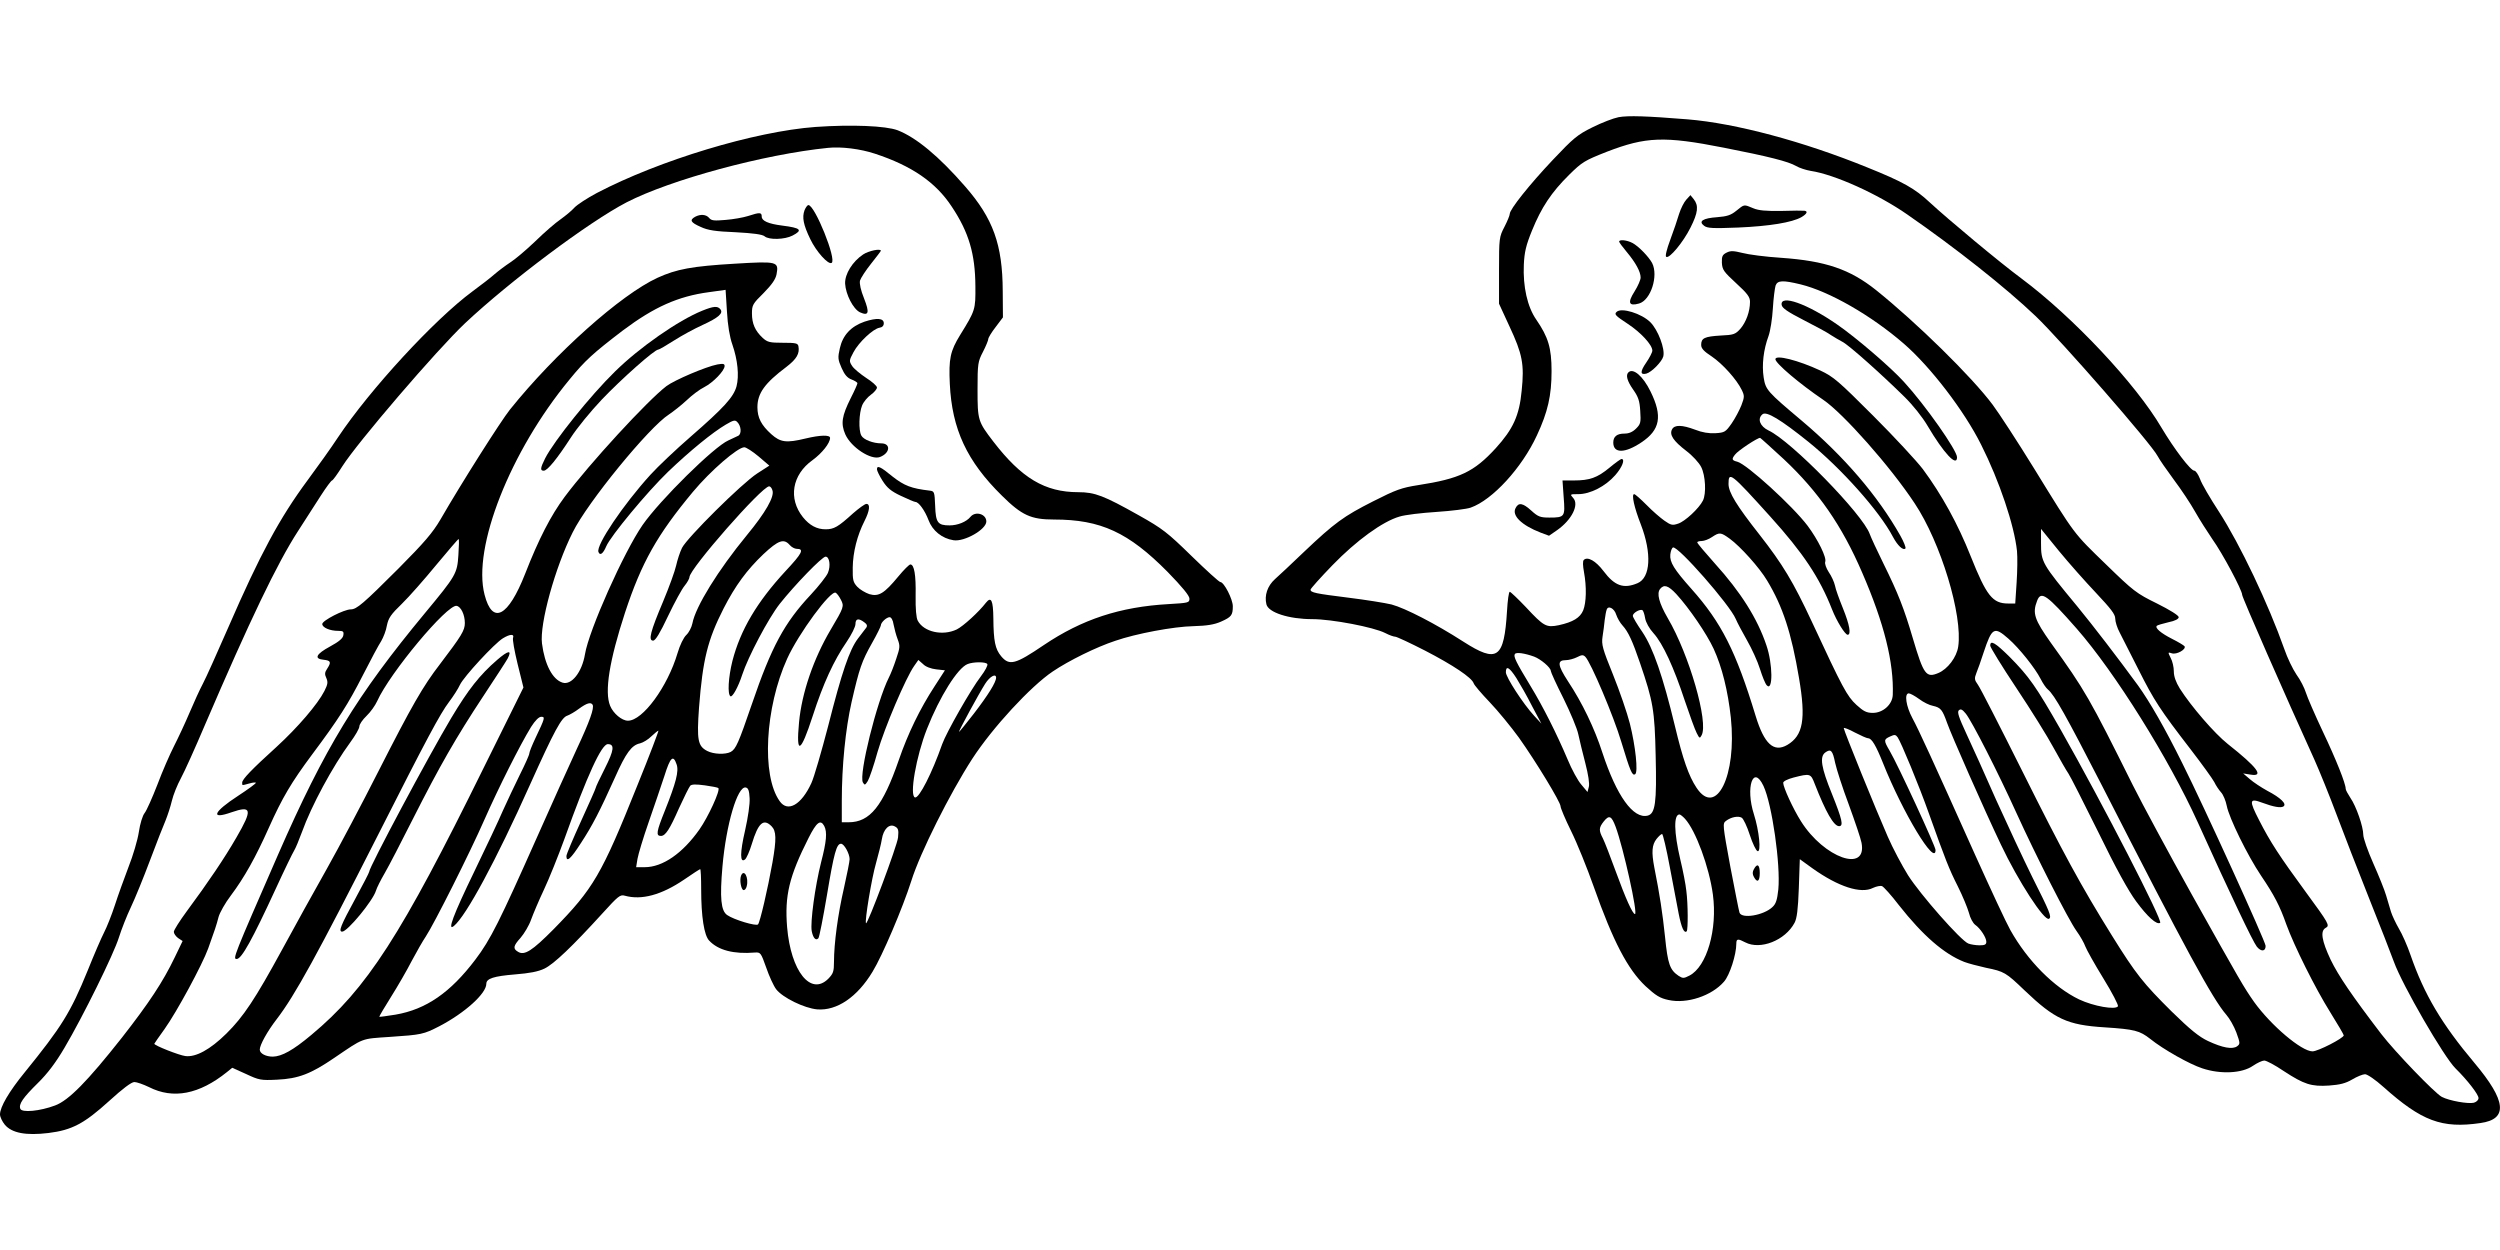 <?xml version="1.0" standalone="no"?>
<!DOCTYPE svg PUBLIC "-//W3C//DTD SVG 20010904//EN"
 "http://www.w3.org/TR/2001/REC-SVG-20010904/DTD/svg10.dtd">
<svg version="1.0" xmlns="http://www.w3.org/2000/svg"
 width="1280pt" height="640pt" viewBox="0 0 1280 640"
 preserveAspectRatio="xMidYMid meet">
<g transform="translate(0,640) scale(0.1,-0.1)"
fill="#000000" stroke="none">
<path d="M8287 5800 c-26 -5 -86 -28 -134 -52 -77 -38 -98 -56 -202 -166 -121
-128 -221 -254 -221 -277 0 -7 -12 -37 -27 -66 -27 -52 -28 -57 -28 -224 l0
-170 53 -115 c67 -143 77 -195 63 -330 -12 -128 -44 -197 -133 -295 -111 -121
-184 -156 -398 -189 -83 -13 -112 -23 -230 -83 -150 -76 -196 -109 -355 -260
-60 -58 -127 -120 -147 -138 -39 -35 -55 -84 -44 -129 10 -42 115 -76 235 -76
100 0 314 -41 373 -71 21 -11 44 -19 52 -19 7 0 76 -32 152 -71 143 -74 239
-138 249 -167 3 -10 40 -53 83 -98 42 -44 109 -126 149 -181 88 -124 213 -330
213 -351 0 -9 24 -66 54 -127 30 -60 82 -189 116 -285 99 -280 174 -423 265
-509 52 -48 74 -62 118 -71 93 -21 221 21 284 94 29 33 63 138 63 195 0 25 8
26 46 6 77 -40 204 10 252 100 12 22 18 68 22 178 l5 148 65 -47 c132 -94 248
-132 310 -100 17 8 38 12 46 9 8 -3 47 -46 86 -97 123 -156 231 -250 335 -291
21 -8 71 -21 111 -30 94 -19 102 -24 198 -116 154 -147 218 -177 410 -189 154
-10 179 -17 233 -59 67 -54 202 -130 267 -151 93 -31 203 -26 259 13 22 15 48
27 58 27 11 0 56 -24 100 -54 104 -68 141 -80 232 -74 55 4 84 11 118 31 25
15 55 27 66 27 12 0 54 -29 94 -65 196 -175 299 -214 497 -185 142 20 133 113
-31 308 -168 200 -257 350 -327 552 -16 47 -43 108 -60 136 -16 28 -34 66 -40
85 -6 19 -17 57 -25 84 -8 28 -38 102 -66 165 -28 63 -51 129 -51 146 0 41
-36 146 -66 189 -13 20 -24 40 -24 46 0 27 -49 150 -117 293 -41 87 -80 177
-87 200 -7 23 -28 65 -48 92 -19 28 -47 86 -62 130 -82 232 -227 537 -335 704
-45 69 -89 144 -97 168 -9 23 -22 42 -29 42 -19 0 -103 111 -168 220 -132 225
-453 567 -717 764 -111 82 -376 303 -470 390 -76 71 -136 105 -320 179 -327
133 -674 226 -920 246 -211 17 -303 20 -353 11z m538 -156 c230 -45 332 -71
371 -94 17 -10 51 -21 75 -25 121 -18 343 -118 494 -223 247 -171 504 -374
659 -522 132 -127 592 -654 623 -715 8 -16 46 -71 83 -121 37 -49 86 -123 109
-164 23 -41 63 -103 88 -140 53 -74 153 -262 153 -286 0 -13 219 -512 370
-844 26 -58 77 -184 113 -280 36 -96 111 -290 167 -430 56 -140 113 -286 127
-325 43 -119 256 -487 315 -545 62 -61 118 -134 118 -152 0 -10 -10 -20 -24
-24 -29 -7 -126 10 -164 30 -36 19 -240 231 -310 322 -152 199 -219 298 -259
380 -46 98 -54 147 -26 163 23 12 18 21 -103 186 -132 180 -181 255 -237 365
-53 103 -51 115 16 90 56 -21 95 -28 108 -19 19 12 -13 44 -82 80 -31 17 -72
44 -90 60 l-34 29 38 -6 c71 -12 36 36 -117 157 -68 54 -187 192 -245 283 -21
34 -31 63 -31 88 0 22 -7 53 -16 69 -15 30 -15 31 6 24 24 -8 74 20 65 36 -4
5 -32 22 -64 38 -57 29 -89 56 -78 67 3 3 29 11 59 18 35 7 53 17 53 26 0 9
-45 37 -111 70 -106 52 -120 63 -261 200 -168 163 -156 146 -367 489 -85 138
-181 285 -213 328 -107 144 -391 422 -598 588 -133 106 -257 149 -485 165 -80
5 -170 17 -199 25 -45 11 -60 12 -80 2 -22 -11 -26 -19 -25 -52 2 -36 9 -46
73 -105 58 -53 71 -71 71 -95 0 -50 -20 -104 -49 -138 -26 -29 -35 -32 -102
-35 -82 -5 -99 -13 -99 -48 0 -18 14 -33 54 -59 56 -38 128 -118 154 -172 14
-29 14 -36 -2 -78 -10 -25 -32 -67 -50 -93 -31 -44 -36 -47 -83 -50 -33 -2
-69 4 -104 18 -67 25 -105 26 -118 2 -15 -28 7 -60 72 -110 32 -24 66 -61 77
-83 22 -43 27 -136 9 -172 -20 -40 -92 -107 -127 -118 -29 -10 -37 -8 -70 15
-20 14 -62 50 -92 81 -30 30 -58 55 -63 55 -15 0 0 -68 34 -155 57 -148 50
-273 -17 -301 -71 -30 -117 -14 -174 62 -40 53 -82 76 -101 57 -6 -6 -5 -29 1
-62 14 -76 12 -156 -4 -196 -16 -38 -52 -60 -125 -76 -64 -13 -76 -7 -169 93
-41 43 -78 78 -82 78 -5 0 -11 -44 -14 -97 -15 -246 -49 -270 -224 -158 -143
92 -297 171 -367 190 -33 8 -133 24 -222 35 -168 21 -193 26 -193 41 0 5 50
61 112 125 123 127 257 224 343 249 28 9 114 19 191 24 76 5 155 15 174 22
111 39 262 203 339 370 56 120 75 204 75 329 0 119 -17 174 -78 263 -46 66
-69 170 -64 282 3 64 11 99 42 175 48 118 99 195 190 285 67 66 79 73 193 118
200 77 294 81 598 21z m394 -700 c147 -36 362 -159 529 -304 136 -118 309
-343 396 -518 93 -185 169 -411 183 -543 3 -31 2 -104 -2 -163 l-7 -106 -36 0
c-80 0 -111 39 -192 242 -65 164 -148 315 -245 446 -32 42 -146 165 -254 273
-178 178 -203 200 -271 232 -114 53 -230 82 -230 58 0 -21 124 -126 245 -208
102 -69 344 -342 468 -530 134 -201 247 -574 223 -734 -8 -54 -54 -115 -102
-135 -62 -26 -75 -9 -130 177 -45 153 -75 230 -151 384 -33 67 -64 134 -70
151 -35 100 -402 476 -518 530 -44 21 -59 60 -31 83 20 17 93 -27 236 -142
166 -134 363 -354 432 -486 24 -45 52 -71 64 -59 3 4 -8 33 -26 65 -116 205
-288 406 -505 589 -177 149 -185 158 -195 221 -10 65 -1 143 25 213 9 25 19
88 22 140 3 52 10 105 14 118 10 27 37 28 128 6z m-86 -895 c178 -167 298
-341 401 -580 113 -260 163 -462 157 -627 -2 -49 -50 -92 -102 -92 -32 0 -48
8 -84 41 -48 44 -71 87 -228 425 -96 206 -150 295 -268 446 -118 150 -159 217
-159 260 0 66 11 58 214 -167 168 -186 252 -312 316 -475 24 -61 67 -130 80
-130 19 0 10 51 -24 135 -19 47 -38 99 -41 117 -4 18 -18 49 -32 69 -13 20
-21 43 -18 52 9 21 -37 114 -90 185 -77 102 -312 316 -360 328 -28 7 -30 13
-12 36 15 21 119 89 129 86 4 -2 58 -51 121 -109z m1598 -684 c77 -82 99 -110
99 -132 0 -16 10 -48 23 -72 12 -23 55 -109 96 -189 80 -159 110 -205 268
-410 57 -74 111 -149 120 -166 8 -17 24 -41 35 -53 11 -12 24 -43 29 -69 12
-62 106 -254 176 -358 67 -99 96 -155 129 -249 40 -110 148 -327 225 -450 38
-61 69 -114 69 -118 0 -14 -132 -82 -160 -82 -56 0 -212 132 -299 253 -52 74
-70 105 -319 550 -118 212 -254 464 -302 560 -223 448 -244 485 -419 728 -85
120 -96 152 -71 216 20 53 50 31 203 -143 196 -224 472 -666 619 -990 170
-376 282 -611 303 -638 22 -27 45 -25 45 4 0 21 -316 715 -426 934 -91 184
-167 315 -227 399 -106 145 -229 305 -311 405 -182 220 -186 227 -186 325 l0
72 91 -112 c50 -61 136 -158 190 -215z m-1875 277 c55 -40 153 -149 192 -215
80 -133 124 -267 163 -499 36 -211 21 -294 -60 -342 -69 -40 -118 4 -162 148
-101 332 -175 478 -329 651 -89 100 -112 137 -108 176 2 18 8 34 14 36 26 8
291 -294 321 -366 8 -19 34 -68 58 -110 24 -42 54 -107 66 -146 12 -38 27 -76
35 -84 32 -34 31 109 -2 205 -46 137 -131 272 -264 419 -49 55 -90 103 -90
108 0 4 10 7 23 7 12 0 36 9 52 20 39 26 45 25 91 -8z m-273 -284 c66 -72 156
-204 191 -280 43 -94 73 -215 88 -353 31 -296 -75 -511 -176 -358 -40 60 -70
147 -110 314 -62 257 -112 401 -167 483 -27 39 -49 76 -49 83 0 15 37 36 49
29 5 -3 11 -22 14 -41 4 -22 21 -53 43 -77 48 -53 104 -175 160 -345 25 -74
52 -149 61 -166 14 -28 16 -29 25 -12 37 65 -63 413 -173 600 -45 78 -58 127
-39 150 20 24 41 18 83 -27z m-308 -105 c6 -18 20 -42 32 -55 30 -33 51 -79
90 -193 67 -196 75 -241 80 -475 6 -241 -2 -296 -41 -306 -74 -18 -159 101
-232 323 -40 124 -103 255 -176 365 -54 83 -56 108 -11 108 15 0 41 7 57 15
25 13 32 13 43 2 28 -28 145 -304 184 -435 47 -155 56 -175 71 -166 16 10 2
143 -27 259 -14 55 -53 168 -86 250 -54 133 -60 155 -54 195 4 25 9 63 11 85
3 22 7 46 10 53 7 24 39 8 49 -25z m2008 -123 c56 -49 137 -151 165 -206 11
-22 28 -47 37 -54 34 -28 93 -134 276 -490 432 -846 567 -1094 638 -1176 16
-18 39 -58 51 -90 20 -55 20 -59 4 -71 -24 -17 -74 -8 -149 27 -45 21 -91 58
-186 151 -145 144 -183 191 -306 389 -158 254 -250 423 -460 844 -113 226
-214 424 -226 440 -18 25 -19 32 -8 60 7 17 24 64 37 105 43 129 54 135 127
71z m-2428 -92 c34 -13 85 -56 85 -73 0 -6 29 -70 65 -141 35 -71 70 -154 76
-184 6 -30 23 -97 36 -148 15 -58 22 -104 18 -120 l-7 -27 -31 37 c-18 20 -50
79 -71 130 -56 132 -126 271 -190 376 -74 122 -88 151 -80 163 6 11 49 5 99
-13z m-91 -110 c18 -29 55 -93 80 -143 l48 -90 -37 40 c-57 62 -145 198 -145
223 0 36 18 26 54 -30z m2062 -107 c21 -16 53 -32 71 -35 40 -9 48 -20 72 -87
20 -58 190 -444 276 -624 88 -186 223 -394 246 -379 15 9 4 35 -86 214 -45 91
-128 269 -185 395 -56 127 -124 279 -152 338 -39 84 -48 111 -39 120 10 9 18
5 36 -17 32 -40 166 -303 258 -506 101 -222 266 -547 309 -607 19 -26 39 -62
45 -79 6 -16 47 -90 92 -163 45 -73 78 -137 75 -143 -12 -20 -125 0 -199 35
-129 62 -264 198 -352 355 -21 37 -101 209 -179 382 -222 495 -289 641 -323
704 -32 60 -42 126 -18 126 7 0 31 -13 53 -29z m-261 -201 c18 0 40 -37 76
-127 101 -254 269 -532 269 -445 0 19 -193 437 -235 508 -31 53 -31 58 2 73
23 11 29 10 39 -4 17 -24 109 -246 160 -390 85 -238 103 -284 148 -373 25 -50
50 -111 57 -136 6 -26 21 -53 32 -61 26 -18 57 -65 57 -87 0 -14 -8 -18 -34
-18 -19 0 -45 4 -58 9 -38 14 -247 252 -309 350 -31 50 -78 138 -104 198 -59
134 -225 543 -225 555 0 4 25 -5 56 -22 31 -16 62 -30 69 -30z m-169 -126 c7
-32 38 -129 70 -214 31 -85 61 -173 65 -195 30 -156 -192 -78 -310 110 -40 63
-91 174 -91 197 0 8 23 19 53 27 86 22 88 21 109 -34 56 -143 97 -215 124
-215 24 0 16 34 -36 164 -56 137 -64 191 -35 213 29 21 38 11 51 -53z m-367
-118 c44 -94 88 -403 76 -530 -6 -54 -12 -74 -31 -91 -45 -42 -158 -61 -168
-27 -3 9 -24 116 -47 236 -39 212 -40 220 -22 233 26 20 64 27 81 16 8 -5 27
-44 41 -88 14 -43 32 -81 40 -83 19 -6 8 104 -19 189 -44 137 -4 257 49 145z
m-402 -168 c55 -60 124 -247 143 -388 24 -179 -31 -369 -120 -415 -29 -15 -34
-15 -56 -1 -44 30 -55 59 -69 199 -13 124 -27 215 -55 356 -15 79 -12 115 11
145 11 14 24 26 29 26 4 0 22 -75 39 -167 18 -93 38 -201 46 -242 14 -71 28
-102 41 -89 7 8 7 138 -2 207 -3 31 -17 103 -31 161 -33 141 -34 230 -4 230 4
0 17 -10 28 -22z m-355 -41 c40 -108 115 -447 99 -447 -12 0 -48 80 -99 220
-27 74 -56 149 -65 167 -22 42 -21 55 4 87 28 35 40 29 61 -27z"/>
<path d="M8634 5378 c-12 -13 -28 -45 -37 -73 -8 -27 -28 -87 -45 -132 -19
-51 -27 -85 -21 -88 16 -11 87 75 124 149 39 77 43 113 17 146 l-17 21 -21
-23z"/>
<path d="M8890 5321 c-28 -23 -48 -29 -98 -33 -73 -5 -98 -21 -67 -44 17 -13
45 -14 175 -9 161 7 275 26 323 53 29 17 35 31 15 33 -7 1 -60 1 -118 -1 -79
-1 -116 2 -144 14 -48 20 -44 21 -86 -13z"/>
<path d="M8290 5163 c0 -4 17 -27 38 -52 46 -55 72 -102 72 -132 0 -12 -14
-44 -31 -71 -37 -58 -30 -77 23 -62 60 17 100 142 67 207 -17 32 -70 87 -101
103 -28 15 -68 19 -68 7z"/>
<path d="M8277 4803 c-13 -12 -7 -19 57 -61 67 -44 126 -108 126 -137 0 -9
-14 -36 -31 -61 -32 -46 -32 -65 0 -57 27 7 80 61 87 88 10 39 -27 136 -66
175 -45 45 -149 77 -173 53z"/>
<path d="M8337 4493 c-14 -14 -6 -44 25 -88 26 -37 33 -57 36 -109 4 -59 2
-67 -21 -90 -18 -18 -37 -26 -60 -26 -38 0 -57 -15 -57 -46 0 -56 59 -56 144
1 96 64 109 134 47 260 -39 80 -90 123 -114 98z"/>
<path d="M8240 4005 c-62 -51 -100 -65 -183 -65 l-57 0 6 -86 c8 -100 6 -104
-73 -104 -46 0 -58 4 -92 35 -44 40 -66 44 -81 14 -21 -38 30 -88 128 -126
l43 -16 42 29 c75 53 113 130 82 164 -18 20 -17 20 26 20 61 0 139 40 189 97
36 41 52 83 32 83 -4 0 -32 -20 -62 -45z"/>
<path d="M9122 4839 c2 -16 31 -36 113 -78 61 -31 124 -65 140 -77 17 -11 43
-26 58 -34 31 -15 196 -162 317 -281 45 -44 93 -105 119 -149 82 -139 151
-214 151 -161 0 35 -162 266 -272 386 -67 74 -244 226 -341 293 -154 107 -293
156 -285 101z"/>
<path d="M10190 3094 c0 -8 60 -106 134 -217 74 -111 160 -249 191 -307 32
-58 65 -116 75 -130 10 -14 78 -149 153 -300 90 -185 154 -301 194 -355 59
-80 105 -121 123 -110 15 9 -289 600 -511 992 -125 219 -160 269 -261 371 -72
71 -98 87 -98 56z"/>
<path d="M8980 1950 c-8 -14 -8 -26 0 -40 17 -32 30 -23 30 20 0 43 -13 52
-30 20z"/>
<path d="M4175 5750 c-311 -23 -798 -170 -1119 -338 -49 -26 -101 -60 -115
-75 -14 -16 -46 -42 -71 -60 -25 -17 -83 -67 -130 -113 -47 -45 -104 -93 -128
-108 -23 -15 -59 -42 -80 -60 -20 -18 -71 -57 -113 -88 -194 -143 -525 -502
-689 -748 -34 -52 -105 -151 -156 -220 -142 -192 -242 -377 -405 -752 -56
-128 -114 -258 -130 -288 -16 -30 -47 -98 -69 -150 -22 -52 -58 -129 -79 -170
-21 -41 -60 -130 -85 -197 -26 -67 -55 -132 -65 -145 -11 -13 -24 -56 -30 -97
-6 -41 -30 -122 -53 -180 -22 -58 -54 -146 -70 -196 -16 -49 -41 -112 -55
-139 -14 -27 -52 -115 -84 -195 -88 -216 -134 -289 -323 -522 -80 -98 -126
-177 -126 -215 0 -12 11 -36 25 -53 36 -42 107 -56 223 -42 121 15 183 48 312
165 68 62 113 96 128 96 12 0 46 -12 75 -26 124 -63 257 -37 399 77 l27 22 71
-32 c66 -31 76 -33 158 -29 110 5 174 30 294 112 152 103 134 97 283 107 164
11 173 13 255 55 130 68 240 167 240 217 0 27 38 39 147 48 74 6 118 14 151
30 49 24 143 114 296 282 81 89 91 98 115 91 86 -24 188 4 303 82 43 30 81 54
83 54 3 0 5 -46 5 -102 0 -141 15 -237 41 -264 46 -49 125 -70 234 -61 29 2
31 -1 58 -77 15 -44 38 -94 51 -111 33 -43 144 -97 210 -103 101 -8 205 63
283 192 51 83 155 328 199 466 45 144 197 447 312 625 104 160 299 371 412
447 83 56 223 125 320 157 107 37 299 73 400 75 70 2 107 8 141 23 54 24 61
33 61 79 0 36 -45 124 -64 124 -6 0 -72 60 -147 133 -124 121 -148 140 -271
209 -178 100 -224 118 -309 118 -171 0 -291 72 -435 259 -79 103 -81 109 -81
267 0 133 2 143 28 193 15 29 27 59 27 65 0 7 17 35 38 62 l37 49 -1 135 c-1
238 -49 371 -193 536 -134 154 -250 250 -345 287 -61 23 -236 30 -421 17z
m305 -137 c188 -62 311 -146 393 -271 88 -132 120 -243 121 -407 1 -120 0
-124 -78 -250 -51 -83 -59 -122 -53 -250 11 -232 87 -396 267 -573 102 -101
149 -122 267 -122 239 0 381 -66 581 -268 75 -77 112 -122 112 -137 0 -21 -5
-22 -107 -28 -249 -14 -443 -78 -639 -210 -146 -99 -176 -107 -218 -57 -31 37
-39 78 -40 194 -1 92 -11 114 -38 80 -37 -48 -117 -121 -150 -137 -72 -34
-168 -13 -199 45 -8 14 -12 61 -11 129 2 105 -7 159 -27 159 -6 0 -34 -28 -62
-62 -72 -87 -100 -104 -148 -90 -20 7 -48 23 -62 38 -21 23 -24 34 -23 98 1
79 23 165 60 238 27 53 31 88 10 88 -8 0 -38 -22 -68 -48 -77 -70 -98 -82
-141 -82 -45 0 -82 20 -116 62 -76 95 -56 217 49 292 48 35 90 87 90 114 0 16
-50 15 -125 -3 -99 -24 -129 -20 -176 22 -51 46 -71 84 -71 138 0 71 37 123
149 207 52 40 68 68 61 105 -3 16 -14 18 -80 18 -67 0 -79 3 -103 25 -39 36
-55 73 -55 125 0 43 4 50 60 105 42 43 61 70 66 96 12 65 4 67 -212 54 -222
-13 -300 -28 -397 -72 -189 -87 -524 -386 -756 -675 -47 -59 -247 -374 -356
-563 -40 -68 -82 -117 -214 -250 -181 -181 -215 -210 -245 -210 -34 0 -146
-57 -146 -75 0 -18 39 -35 81 -35 26 0 30 -3 27 -22 -2 -16 -22 -33 -68 -58
-72 -39 -84 -63 -33 -68 37 -4 40 -12 18 -46 -13 -19 -13 -29 -4 -48 9 -21 7
-32 -10 -66 -34 -67 -137 -187 -244 -285 -130 -118 -177 -167 -177 -184 0 -16
-3 -15 38 -4 17 5 32 6 32 3 0 -4 -41 -34 -90 -66 -129 -84 -145 -124 -35 -85
104 36 109 15 26 -128 -61 -106 -144 -229 -255 -379 -36 -49 -66 -96 -66 -105
0 -9 10 -23 22 -32 l23 -15 -40 -83 c-61 -127 -132 -234 -271 -412 -177 -224
-272 -321 -342 -347 -77 -29 -170 -38 -178 -17 -9 24 13 56 90 132 49 48 92
105 136 180 94 159 253 481 279 566 13 41 40 110 61 154 21 44 65 152 98 240
33 88 69 180 80 205 10 25 25 70 32 100 7 30 28 82 46 115 18 33 74 157 124
275 228 531 369 826 476 991 37 57 89 139 117 182 27 42 53 77 57 77 4 0 28
33 53 73 76 120 482 594 628 732 231 217 633 518 827 619 225 116 704 246
1032 279 66 7 165 -5 240 -30z m-730 -978 c27 -78 35 -159 21 -213 -15 -55
-65 -110 -234 -257 -76 -66 -169 -154 -207 -196 -140 -154 -279 -361 -266
-395 8 -21 24 -9 40 29 22 52 209 278 317 382 112 107 227 201 295 241 39 23
48 25 59 13 20 -20 23 -60 5 -70 -8 -4 -31 -15 -51 -24 -73 -32 -349 -304
-439 -433 -96 -139 -275 -539 -295 -662 -15 -91 -69 -160 -115 -145 -51 16
-91 92 -105 200 -13 100 67 390 157 569 75 153 392 540 493 604 21 14 62 46
90 72 27 26 68 57 91 68 45 23 104 84 104 108 0 12 -8 13 -37 8 -58 -11 -220
-80 -261 -111 -97 -74 -394 -397 -521 -567 -70 -94 -133 -216 -202 -393 -87
-222 -168 -264 -208 -108 -63 241 131 734 435 1102 80 98 120 134 273 251 160
120 283 175 440 196 l86 12 7 -111 c4 -71 14 -131 28 -170z m134 -572 l55 -47
-62 -40 c-79 -51 -358 -328 -385 -381 -11 -22 -24 -63 -30 -90 -6 -28 -36
-111 -67 -185 -65 -154 -77 -200 -51 -200 12 0 35 38 77 127 33 69 71 139 85
155 13 16 24 36 24 43 0 42 371 465 408 465 6 0 14 -9 17 -21 11 -32 -36 -114
-131 -229 -147 -179 -263 -366 -279 -452 -4 -20 -18 -47 -31 -59 -14 -13 -33
-52 -45 -93 -51 -172 -178 -346 -254 -346 -31 0 -75 37 -91 76 -30 72 -4 232
76 477 85 258 165 399 348 619 90 108 229 228 263 228 9 0 42 -21 73 -47z
m-1537 -504 c-6 -96 -12 -106 -172 -299 -348 -420 -512 -689 -751 -1235 -230
-527 -233 -535 -212 -535 25 0 80 100 200 360 44 96 87 184 94 195 7 11 25 54
40 95 48 134 157 336 248 460 25 34 46 70 46 81 0 10 16 34 37 54 20 19 44 53
54 75 65 145 359 497 407 488 22 -4 42 -45 42 -88 0 -38 -17 -65 -127 -210
-88 -114 -144 -212 -316 -550 -82 -162 -201 -387 -264 -499 -63 -112 -166
-297 -228 -412 -139 -255 -198 -344 -286 -431 -83 -82 -157 -122 -210 -115
-32 4 -159 54 -159 63 0 1 24 36 53 76 62 87 192 327 223 412 34 95 42 118 53
161 6 22 34 72 63 110 69 92 127 196 194 346 70 156 115 232 222 376 136 182
184 257 261 408 39 77 81 155 93 173 11 19 25 54 29 80 8 38 20 56 77 111 37
36 116 126 176 199 60 72 111 132 114 132 3 0 2 -36 -1 -81z m1696 51 c9 -11
26 -20 36 -20 40 0 29 -22 -58 -115 -145 -157 -230 -300 -271 -459 -21 -84
-26 -171 -10 -181 10 -6 40 48 60 110 30 92 134 289 192 363 77 97 217 242
235 242 20 0 27 -47 12 -83 -7 -17 -47 -68 -88 -112 -135 -144 -201 -266 -301
-559 -69 -201 -82 -231 -109 -246 -28 -14 -87 -12 -120 5 -48 25 -54 55 -42
222 19 246 44 347 126 508 60 117 119 197 204 278 76 71 104 81 134 47z m262
-280 c18 -34 16 -39 -52 -154 -88 -149 -148 -324 -162 -475 -16 -170 8 -158
70 33 54 167 108 284 174 380 25 37 45 77 45 91 0 28 16 31 45 9 14 -10 17
-18 10 -28 -6 -7 -24 -32 -42 -55 -44 -58 -83 -173 -153 -449 -34 -130 -72
-262 -86 -292 -51 -111 -121 -151 -162 -92 -94 131 -75 479 38 729 59 130 224
354 249 338 6 -3 18 -19 26 -35z m270 -127 c4 -21 13 -55 21 -76 13 -34 12
-43 -7 -99 -11 -34 -28 -78 -38 -97 -62 -123 -155 -498 -133 -537 9 -15 11
-15 25 7 8 13 31 80 50 149 35 122 145 381 188 441 l21 30 24 -21 c13 -14 41
-24 67 -27 l45 -5 -53 -82 c-75 -115 -137 -243 -183 -377 -82 -237 -148 -319
-257 -319 l-35 0 0 108 c0 182 19 369 50 507 40 174 52 209 105 303 25 44 45
85 45 90 0 15 29 42 45 42 8 0 17 -15 20 -37z m-1948 -68 c-4 -8 7 -68 23
-134 l30 -121 -204 -412 c-423 -859 -597 -1129 -881 -1366 -94 -79 -152 -111
-198 -112 -36 0 -67 16 -67 36 0 24 39 94 86 155 94 122 209 332 522 949 246
486 315 615 361 676 22 29 47 68 56 88 20 42 176 211 220 238 36 22 59 23 52
3z m2428 -135 c4 -6 -11 -34 -33 -63 -51 -66 -177 -288 -198 -347 -52 -148
-118 -278 -139 -273 -30 7 6 212 61 351 65 165 157 312 208 332 30 12 94 12
101 0z m45 -70 c0 -23 -41 -89 -114 -184 -42 -54 -76 -96 -76 -93 0 8 101 194
134 246 24 38 56 55 56 31z m-2066 -138 c10 -16 -15 -86 -81 -227 -36 -77
-128 -282 -205 -455 -190 -427 -236 -520 -314 -623 -128 -169 -252 -255 -409
-282 -44 -7 -81 -12 -83 -11 -1 2 26 48 60 102 34 54 82 137 106 184 25 47 57
103 72 125 43 65 225 427 301 600 72 163 180 378 238 473 21 33 40 52 52 52
21 0 20 -5 -30 -110 -17 -36 -31 -71 -31 -78 0 -7 -22 -56 -49 -110 -26 -53
-65 -135 -86 -182 -20 -47 -86 -187 -146 -311 -110 -227 -140 -309 -105 -280
63 52 217 338 389 722 126 280 162 346 192 355 11 4 38 19 59 35 41 30 61 35
70 21z m229 -414 c-183 -457 -225 -528 -428 -735 -110 -111 -150 -137 -183
-116 -27 16 -24 30 13 71 19 22 44 64 54 93 11 30 40 99 66 154 26 55 73 172
105 260 117 327 190 485 222 485 36 0 32 -31 -15 -124 -26 -51 -47 -96 -47
-100 0 -4 -34 -80 -75 -170 -41 -90 -75 -170 -75 -179 0 -34 22 -15 74 66 59
90 96 162 175 337 56 126 85 165 128 174 16 4 42 20 58 36 17 16 33 29 36 29
3 1 -45 -126 -108 -281z m201 109 c13 -35 -3 -95 -60 -238 -43 -107 -47 -129
-20 -129 23 0 45 34 92 141 26 57 52 109 58 116 8 8 29 8 75 2 36 -5 67 -11
69 -14 11 -11 -52 -148 -97 -212 -86 -122 -188 -193 -280 -193 l-44 0 7 43 c4
23 29 107 57 187 28 80 64 187 81 238 30 96 45 109 62 59z m374 -173 c2 -30
-8 -98 -23 -165 -27 -116 -27 -171 0 -149 7 6 23 41 34 78 33 109 60 133 101
92 25 -25 26 -65 5 -186 -24 -135 -64 -307 -74 -317 -10 -10 -124 24 -158 48
-32 22 -38 88 -24 249 19 216 77 412 119 404 13 -2 18 -16 20 -54z m382 -143
c16 -31 12 -78 -16 -186 -31 -123 -56 -307 -48 -352 7 -36 21 -51 34 -37 5 5
24 104 44 221 36 216 49 263 72 263 16 0 44 -51 44 -79 0 -11 -13 -77 -29
-148 -31 -134 -51 -283 -51 -378 0 -49 -4 -60 -29 -86 -90 -90 -192 38 -211
264 -13 161 10 259 110 457 41 81 61 96 80 61z m378 -59 c-4 -41 -156 -447
-164 -439 -8 8 29 232 51 307 13 47 27 102 30 123 8 52 38 81 66 66 18 -9 21
-18 17 -57z"/>
<path d="M4119 5323 c-13 -36 -6 -74 30 -148 30 -63 92 -132 109 -121 27 16
-86 296 -119 296 -5 0 -14 -12 -20 -27z"/>
<path d="M3830 5294 c-25 -8 -77 -17 -115 -20 -58 -5 -73 -4 -84 10 -15 18
-44 21 -72 6 -30 -17 -23 -29 29 -52 36 -17 76 -23 178 -27 91 -5 137 -11 149
-21 22 -19 103 -17 143 4 54 28 42 39 -53 51 -71 9 -105 24 -105 46 0 22 -9
23 -70 3z"/>
<path d="M4419 5097 c-54 -36 -94 -100 -92 -149 3 -55 41 -130 76 -147 45 -20
50 -3 21 71 -17 42 -24 75 -21 91 4 13 29 52 57 87 27 34 50 64 50 66 0 13
-63 0 -91 -19z"/>
<path d="M4426 4753 c-69 -24 -111 -69 -126 -136 -11 -48 -10 -58 9 -101 15
-34 29 -51 51 -59 16 -6 30 -15 30 -19 0 -5 -15 -39 -34 -76 -46 -92 -52 -131
-28 -186 30 -67 132 -133 177 -116 53 20 57 70 7 70 -42 0 -91 19 -102 40 -15
27 -12 115 4 154 7 18 28 43 45 55 17 12 31 29 31 37 0 8 -25 30 -55 49 -30
20 -63 47 -72 61 -16 25 -16 28 7 71 27 51 101 120 133 125 14 2 22 10 22 23
0 26 -35 29 -99 8z"/>
<path d="M4490 3997 c0 -7 13 -34 29 -59 23 -36 43 -53 94 -77 36 -17 69 -31
74 -31 17 0 49 -45 67 -93 20 -54 69 -94 128 -103 55 -9 168 55 168 96 0 38
-55 55 -81 24 -21 -26 -66 -44 -107 -44 -61 0 -71 14 -74 100 -3 72 -4 75 -28
78 -94 11 -130 25 -190 72 -63 52 -80 59 -80 37z"/>
<path d="M3595 4809 c-123 -50 -321 -188 -446 -311 -126 -123 -313 -356 -358
-445 -25 -50 -26 -63 -7 -63 19 0 69 62 139 170 30 47 101 134 158 194 101
106 270 256 289 256 5 0 41 21 80 46 39 25 105 61 147 80 83 38 108 61 91 81
-14 17 -34 16 -93 -8z"/>
<path d="M2545 3021 c-89 -77 -147 -151 -234 -296 -118 -198 -421 -766 -421
-789 0 -4 -31 -64 -69 -134 -78 -143 -89 -172 -69 -172 27 0 158 159 173 210
4 14 24 54 45 90 21 36 85 160 143 275 138 273 223 421 361 630 62 94 118 180
125 193 24 46 4 43 -54 -7z"/>
<path d="M3794 1916 c-8 -22 0 -69 12 -73 7 -2 14 7 17 19 12 45 -14 92 -29
54z"/>
</g>
</svg>
